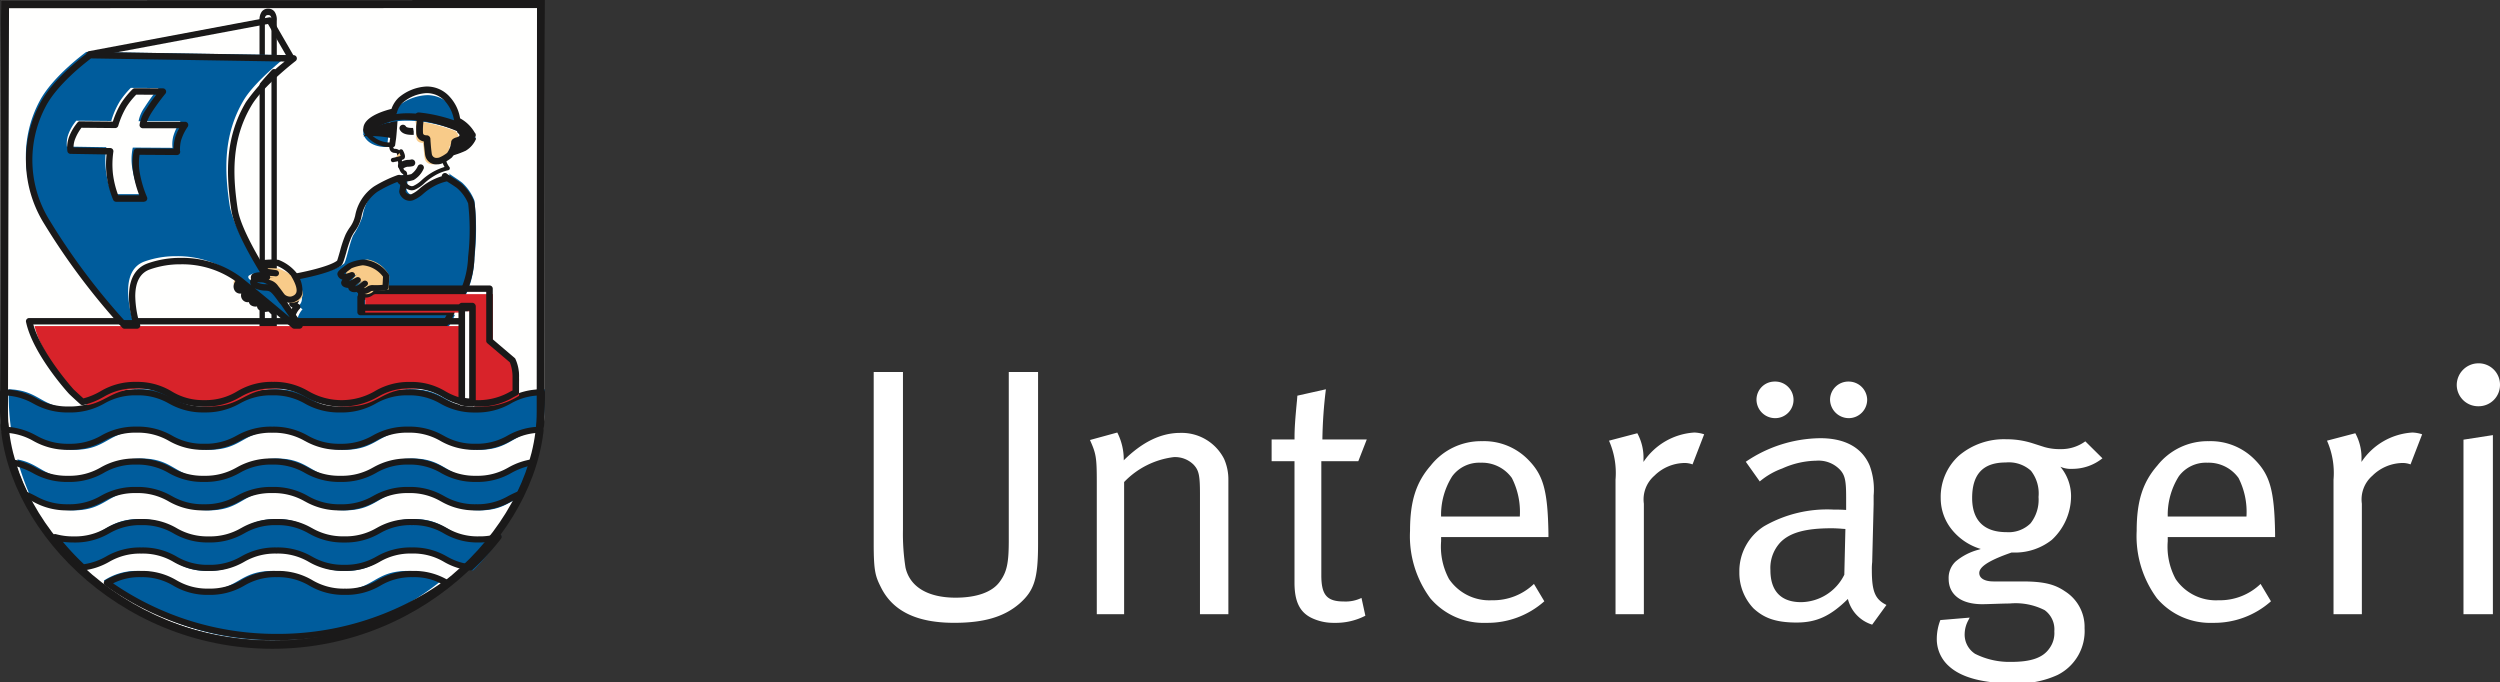 <?xml version="1.0" encoding="UTF-8"?> <svg xmlns="http://www.w3.org/2000/svg" width="289" height="78.889"><rect width="100%" height="100%" fill="#333333" stroke="none"/><defs><clipPath id="a"><path data-name="Clip 8" d="M0 0h41.974v34.781H0Z" transform="translate(.069 .109)" fill="none"></path></clipPath></defs><path data-name="Fill 1" d="M31.483 74C12.762 74 0 59.189 0 47.115c0-9.4.124-47.1.124-47.1L63 0s-.037 37.671-.037 47.111C62.963 59.189 50.208 74 31.483 74" fill="#fffffe"></path><path data-name="Fill 2" d="M101 43h3.382v18.239a25.175 25.175 0 0 0 .292 4.361c.5 2.243 2.59 3.491 5.8 3.491 2.382 0 4.179-.623 5.055-1.788s1.086-2.2 1.086-4.861V43H120v19.818c0 4.073-.418 5.443-2.172 6.98-1.754 1.5-4.05 2.2-7.516 2.2-4.426.002-7.142-1.411-8.478-4.11-.626-1.248-.834-1.83-.834-4.988V43" fill="#fff"></path><path data-name="Fill 3" d="m126 50.865 3.159-.865a6.89 6.89 0 0 1 .747 3.212c2.162-2.141 4.323-3.169 6.525-3.169a5.5 5.5 0 0 1 5.07 3 5.846 5.846 0 0 1 .499 2.392V71h-3.283V57.125c0-2.182-.124-2.759-.747-3.419a3.046 3.046 0 0 0-2.285-.864 9.561 9.561 0 0 0-5.737 2.882V71h-3.159V55.724c0-2.84-.083-3.294-.789-4.859" fill="#fff"></path><path data-name="Fill 4" d="m158 50.8-.978 2.511h-4.277v13.174c0 2.264.611 3.047 2.607 3.047a4.193 4.193 0 0 0 2.037-.412l.447 2.058a7.451 7.451 0 0 1-3.584.822 5.839 5.839 0 0 1-2.652-.576c-1.425-.7-1.956-2.017-1.956-4.074V53.314H147V50.8h2.648v-.244c0-1.029.081-2.181.286-4.281l.041-.535 3.299-.74a52.261 52.261 0 0 0-.406 5.8H158" fill="#fff"></path><path data-name="Fill 5" d="M171.818 72a8.084 8.084 0 0 1-6.474-2.836A12.1 12.1 0 0 1 163 61.36c0-3.413.694-5.6 2.395-7.548A7.407 7.407 0 0 1 171.34 51a7.139 7.139 0 0 1 5.385 2.21c1.7 1.757 2.194 3.569 2.275 8.43v.442h-12.407v.482a7.893 7.893 0 0 0 .916 4.376 5.628 5.628 0 0 0 4.948 2.45 6.8 6.8 0 0 0 4.867-1.89l1.2 2.008A9.863 9.863 0 0 1 171.818 72Zm-.638-18.51a3.882 3.882 0 0 0-3.3 1.561 8.343 8.343 0 0 0-1.29 4.663h9.1a8.659 8.659 0 0 0-.918-4.458 4.247 4.247 0 0 0-3.592-1.766Z" fill="#fff"></path><path data-name="Fill 6" d="m186 50.942 3.274-.86a5.9 5.9 0 0 1 .713 3.03v.288a7.624 7.624 0 0 1 5.879-3.4 4.006 4.006 0 0 1 1.134.206l-1.343 3.479a2.609 2.609 0 0 0-.924-.163 5.051 5.051 0 0 0-3.487 1.472 3.622 3.622 0 0 0-1.215 3.234V71h-3.276V55.444a9.236 9.236 0 0 0-.755-4.502" fill="#fff"></path><g data-name="Group 10"><path data-name="Clip 8" d="M201.069 44.109h41.974V78.89h-41.974Z" fill="none"></path><g data-name="Group 10" clip-path="url(#a)" fill="#fff" transform="translate(201 44)"><path data-name="Fill 7" d="M15.422 28.209a4.158 4.158 0 0 1-2.806-2.97c-2.015 1.988-3.627 2.726-5.947 2.726-2.626 0-3.879-.65-4.953-1.626a5.945 5.945 0 0 1-1.647-4.148 6.161 6.161 0 0 1 2.864-5.362 14.626 14.626 0 0 1 8.036-1.92c.5 0 .744 0 1.445.04v-1.42c0-1.822-.1-2.535-.661-3.173a3.411 3.411 0 0 0-2.763-1.1 9.907 9.907 0 0 0-3.962.9 8.518 8.518 0 0 0-2.6 1.5L.813 9.38a15.564 15.564 0 0 1 8.624-2.724c2.859 0 4.829 1.1 5.7 3.173a7.964 7.964 0 0 1 .455 3.458v1.016l-.167 6.669a7.113 7.113 0 0 0-.04.936c0 2.476.379 3.379 1.69 4.025l-1.652 2.276Zm-4.706-11.141c-2.983 0-4.8.5-5.9 1.626a4.335 4.335 0 0 0-1.156 3.215c0 2.421 1.227 3.7 3.549 3.7a5.655 5.655 0 0 0 4.994-3.172l.125-5.287-.433-.028h-.015l-.111-.013c-.365-.021-.65-.041-1.053-.041Zm2.023-12.73a2.173 2.173 0 0 1-2.186-2.155A2.113 2.113 0 0 1 12.698.109a2.14 2.14 0 0 1 2.147 2.074 2.133 2.133 0 0 1-2.106 2.155Zm-8.544 0a2.152 2.152 0 0 1-2.144-2.154A2.092 2.092 0 0 1 4.156.109a2.115 2.115 0 1 1 .04 4.229Z"></path><path data-name="Fill 9" d="M31.809 35c-3.552 0-6.08-.671-7.514-1.993a4.166 4.166 0 0 1-1.402-3.172 6.023 6.023 0 0 1 .413-2.156l3.387-.283-.163.324a3.424 3.424 0 0 0-.413 1.5 2.648 2.648 0 0 0 1.2 2.36 8.824 8.824 0 0 0 4.169.934c2.306 0 3.667-.477 4.414-1.546a2.982 2.982 0 0 0 .58-1.991 2.742 2.742 0 0 0-1.114-2.441 7.391 7.391 0 0 0-4.045-.772c-.435 0-1.1.022-1.752.044-.573.019-1.113.037-1.424.037-2.429 0-3.88-1.094-3.88-2.927a2.608 2.608 0 0 1 .789-1.993 6.786 6.786 0 0 1 2.678-1.383l.247-.081a6.78 6.78 0 0 1-3.348-2.241 5.772 5.772 0 0 1-1.285-3.611 6.434 6.434 0 0 1 2.111-4.94 8.042 8.042 0 0 1 5.485-1.89 9.729 9.729 0 0 1 2.971.446l1.4.448a6.3 6.3 0 0 0 1.9.245 4.7 4.7 0 0 0 2.849-.9l1.981 1.961a5.545 5.545 0 0 1-3.467 1.22 2.984 2.984 0 0 1-1.4-.245 5.3 5.3 0 0 1 1.238 3.457 6.9 6.9 0 0 1-2.227 5 6.858 6.858 0 0 1-4.21 1.465h-.459l-.453.162c-2.225.812-3.261 1.51-3.261 2.2 0 .611.617.976 1.651.976h3.3c2.437 0 3.733.3 4.953 1.139a4.861 4.861 0 0 1 2.269 4.271 5.665 5.665 0 0 1-3.137 5.408 11.027 11.027 0 0 1-5.031.968Zm-.95-25.537c-2.61 0-3.879 1.343-3.879 4.106 0 2.582 1.37 3.947 3.962 3.947a3.605 3.605 0 0 0 2.784-1.012 4.417 4.417 0 0 0 .928-3.056 4.25 4.25 0 0 0-.876-3.029 3.812 3.812 0 0 0-2.919-.956Z"></path></g></g><path data-name="Fill 11" d="M255.818 72a8.084 8.084 0 0 1-6.474-2.836A12.1 12.1 0 0 1 247 61.36c0-3.413.693-5.6 2.393-7.548A7.412 7.412 0 0 1 255.339 51a7.147 7.147 0 0 1 5.387 2.21c1.7 1.757 2.194 3.569 2.275 8.43v.442h-12.41v.482a7.9 7.9 0 0 0 .916 4.376 5.624 5.624 0 0 0 4.948 2.45 6.8 6.8 0 0 0 4.868-1.89l1.2 2.008A9.869 9.869 0 0 1 255.818 72Zm-.64-18.51a3.881 3.881 0 0 0-3.3 1.561 8.35 8.35 0 0 0-1.287 4.663h9.1a8.642 8.642 0 0 0-.916-4.458 4.249 4.249 0 0 0-3.597-1.766Z" fill="#fff"></path><path data-name="Fill 12" d="m269 50.942 3.275-.86a5.923 5.923 0 0 1 .713 3.03v.288a7.624 7.624 0 0 1 5.88-3.4 3.985 3.985 0 0 1 1.132.206l-1.343 3.479a2.6 2.6 0 0 0-.924-.163 5.05 5.05 0 0 0-3.485 1.472 3.623 3.623 0 0 0-1.217 3.234V71h-3.276V55.444a9.214 9.214 0 0 0-.755-4.502" fill="#fff"></path><path data-name="Fill 13" d="M288.181 71h-3.403V50.825l3.4-.527V71ZM286.5 46.962a2.473 2.473 0 0 1-2.5-2.439A2.515 2.515 0 0 1 286.5 42a2.463 2.463 0 0 1 2.5 2.48 2.464 2.464 0 0 1-2.5 2.482Z" fill="#fff"></path><path data-name="Fill 14" d="M42.034 15.615c.666 1.496 2.642 1.378 2.642 1.378l.048.007c.025-.2.059-.41.089-.621.076-.595.153-1.86.187-2.379a5.092 5.092 0 0 0-3 1.521.424.424 0 0 0 .034.094" fill="#005c9c"></path><path data-name="Fill 15" d="M45.432 17a.272.272 0 0 1-.04 0l-.04-.006h-.1a3.434 3.434 0 0 1-3.188-1.746.438.438 0 0 1-.047-.12l-.006-.023a.279.279 0 0 1 .057-.261A6.187 6.187 0 0 1 45.716 13a.209.209 0 0 1 .043 0 .222.222 0 0 1 .16.069.28.28 0 0 1 .081.213l-.018.252c-.051.8-.126 1.93-.2 2.521l-.043.285-.01.069c-.018.127-.036.247-.05.364a.26.26 0 0 1-.1.176.224.224 0 0 1-.147.051Zm.055-3.418a5.764 5.764 0 0 0-2.951 1.5 3.007 3.007 0 0 0 2.685 1.387c0-.042.011-.085.018-.128l.012-.083.041-.279c.073-.574.153-1.748.194-2.4Z" fill="#1a1919"></path><path data-name="Fill 16" d="M54.918 15.875A22.506 22.506 0 0 0 52.983 15a1 1 0 0 1 .188 1.4c-.243.384-.938.292-.892.611A4.94 4.94 0 0 1 52 18a11.3 11.3 0 0 0 1.785-.646A3.239 3.239 0 0 0 55 16.006a1.3 1.3 0 0 1-.082-.131" fill="#1a1919"></path><path data-name="Fill 17" d="M52.214 18a.211.211 0 0 1-.159-.07.21.21 0 0 1-.04-.22 3.776 3.776 0 0 0 .223-.78c-.016-.283.273-.378.445-.43h.01a.628.628 0 0 0 .342-.19.645.645 0 0 0-.109-.935.208.208 0 0 1-.055-.269.212.212 0 0 1 .183-.106.215.215 0 0 1 .084.017c.547.214 1.112.47 1.678.759a.2.2 0 0 1 .093.091c.015.03.033.057.051.085l.006.01a.206.206 0 0 1 .015.2 2.934 2.934 0 0 1-1.136 1.257 9.658 9.658 0 0 1-1.571.572.194.194 0 0 1-.06.009Zm1.386-2.335a1.158 1.158 0 0 1-.207.871.986.986 0 0 1-.57.356h-.007a1.254 1.254 0 0 0-.147.054.091.091 0 0 1 0 .022 4.27 4.27 0 0 1-.113.5 8.263 8.263 0 0 0 1.1-.421 2.416 2.416 0 0 0 .883-.942 21.177 21.177 0 0 0-.939-.44Z" fill="#1a1919"></path><path data-name="Fill 18" d="M54.848 23.207a5.5 5.5 0 0 0-1.432-2.1c-.585-.445-1.198-.797-1.574-1.107.1.151.174.257.174.257a5.245 5.245 0 0 0-1.626.643c-1.02.562-1.578 1.381-2.288 1.64a.9.9 0 0 1-1.121-.668c0-.155.254-1.025 0-1.126a.777.777 0 0 1-.373-.524l-.075.013a13.986 13.986 0 0 0-2.6 1.326A5.3 5.3 0 0 0 41.913 25a9.825 9.825 0 0 1-1.083 2.2c-.442.97-.83 3.089-1.07 3.28-1.036.846-4.482 1.572-5.76 1.771a1.127 1.127 0 0 1 .165.221c.969 1.661.9 2.507.273 2.923l.536.352a2.815 2.815 0 0 0-.68 1.591c.213.312.38.545.463.662h17l.042-.153a7.369 7.369 0 0 0 .791-1.459H42.208V34.58a1.207 1.207 0 0 0 .856-.3.58.58 0 0 1 .411-.119h10.343a10.805 10.805 0 0 0 1.027-4.4 28.737 28.737 0 0 0 0-6.551" fill="#005c9c"></path><path data-name="Fill 19" d="M51.347 38H34.136a.37.37 0 0 1-.3-.15l-.058-.076c-.107-.14-.255-.341-.416-.564a.356.356 0 0 1-.062-.272 3.7 3.7 0 0 1 .508-1.374l-.2-.122a.358.358 0 0 1-.173-.307.362.362 0 0 1 .171-.307c.183-.115.741-.464-.394-2.31a.738.738 0 0 0-.112-.141.356.356 0 0 1-.09-.371.366.366 0 0 1 .3-.247c1.377-.2 4.715-.9 5.659-1.626.039-.073.188-.591.307-1.007l.033-.115a13.4 13.4 0 0 1 .636-1.891 5.88 5.88 0 0 1 .488-.824l.01-.015a3.553 3.553 0 0 0 .578-1.219l.028-.086a5.253 5.253 0 0 1 2.171-3.413 14.949 14.949 0 0 1 2.718-1.314 1.23 1.23 0 0 1 .134-.028.4.4 0 0 1 .07-.006.359.359 0 0 1 .343.252c.063.2.138.268.162.277.478.179.349.832.263 1.264v.011l-.009.049a.926.926 0 0 0-.018.11l.014.016a.659.659 0 0 0 .492.289.455.455 0 0 0 .141-.023 3.477 3.477 0 0 0 .958-.639 7.273 7.273 0 0 1 1.304-.913 7.489 7.489 0 0 1 1.275-.537.367.367 0 0 1 .12-.271.362.362 0 0 1 .248-.1.372.372 0 0 1 .228.078c.173.134.4.28.645.435l.058.037c.256.161.574.362.88.581a5.618 5.618 0 0 1 1.575 2.176c0 .015.383 1.554.024 6.446a10.519 10.519 0 0 1-1.084 4.377.368.368 0 0 1-.322.185H42.962a.458.458 0 0 0-.175.023 1.451 1.451 0 0 1-.74.35v1.037H52.19a.369.369 0 0 1 .3.158.361.361 0 0 1 .039.337 7.327 7.327 0 0 1-.806 1.429l-.026.085a.368.368 0 0 1-.35.266Zm-5.41-16.972a14.151 14.151 0 0 0-2.318 1.146 4.6 4.6 0 0 0-1.857 3l-.026.087a4.233 4.233 0 0 1-.675 1.419 4.82 4.82 0 0 0-.445.746 13.194 13.194 0 0 0-.588 1.764l-.005.019c-.287 1.006-.4 1.344-.6 1.5C38.275 31.6 34.7 32.26 34 32.384c.7 1.2.839 2.1.409 2.694l.146.089a.361.361 0 0 1 .169.281.356.356 0 0 1-.127.3 2.337 2.337 0 0 0-.536 1.166c.068.1.131.18.186.254l.077.1h16.769l.005-.007a7.151 7.151 0 0 0 .514-.813H41.68a.367.367 0 0 1-.37-.364v-1.731a.365.365 0 0 1 .118-.266.457.457 0 0 1 .275-.1h.005a.922.922 0 0 0 .574-.178.954.954 0 0 1 .669-.223h10.267a10.35 10.35 0 0 0 .893-3.886 27.187 27.187 0 0 0 .007-6.181l-.009-.019a4.7 4.7 0 0 0-1.3-1.778c-.279-.2-.557-.379-.826-.549l-.019-.012-.157-.1-.138-.092h-.011a5.483 5.483 0 0 0-1.522.578 6.757 6.757 0 0 0-1.18.831l-.016.013a4.032 4.032 0 0 1-1.171.754 1.271 1.271 0 0 1-.4.068 1.221 1.221 0 0 1-.906-.415 1.106 1.106 0 0 1-.316-.637 1.787 1.787 0 0 1 .044-.284v-.014a3.194 3.194 0 0 0 .07-.5.95.95 0 0 1-.324-.335Z" fill="#1a1919"></path><path data-name="Fill 20" d="M31.788 37H30v-1.911h.079a3.877 3.877 0 0 0 .935-.128c.244.191.5.385.774.594V37Zm-.552-5.481a6.185 6.185 0 0 0-.663-.032c-.111 0-.224 0-.338.007a1.224 1.224 0 0 1-.1-.13l1.1.154Zm.552-1.158-.108-.047a4.467 4.467 0 0 0-.743-.051c-.278 0-.583.014-.931.042V9.432c.445-.415.914-.824 1.356-1.184.123-.1.243-.2.358-.3l.009-.007.06-.049v22.47Zm0-23.85-1.553-.024h-.23V1.942a.984.984 0 0 1 .195-.68.884.884 0 0 1 .695-.262.875.875 0 0 1 .692.263 1.015 1.015 0 0 1 .2.711v4.537Z" fill="#fffffe"></path><path data-name="Fill 21" d="M31.688 38h-1.375a.346.346 0 0 1-.313-.374V35.7a.414.414 0 0 1 .1-.262.288.288 0 0 1 .216-.106h.017a2.113 2.113 0 0 0 .679-.116.257.257 0 0 1 .079-.013.281.281 0 0 1 .2.087l.082.082c.18.181.35.352.514.512a.4.4 0 0 1 .113.289v1.453a.346.346 0 0 1-.312.374Zm-.675-2.019a2.846 2.846 0 0 1-.392.078v1.2h.759v-.908l-.087-.086-.28-.284Zm-.657-.781h-.015a.277.277 0 0 1-.208-.1.434.434 0 0 1-.06-.514.3.3 0 0 1 .248-.155.26.26 0 0 1 .16.056.384.384 0 0 1 .187.344.345.345 0 0 1-.312.369Zm.977-2.71h-.04a3.182 3.182 0 0 0-.525-.04c-.087 0-.176 0-.264.008a.311.311 0 0 1-.262-.15 1.477 1.477 0 0 1-.1-.173l-.002-.017a.024.024 0 0 0-.006-.01v-.01l-.034-.052v-.009l-.005-.01a.028.028 0 0 0 0-.008.827.827 0 0 1-.095-.264.376.376 0 0 1 .22-.358.259.259 0 0 1 .09-.016.3.3 0 0 1 .255.165.291.291 0 0 1 .026.05l.006.013.78.143a.368.368 0 0 1 .259.421.337.337 0 0 1-.3.318Zm.355-1.181a.276.276 0 0 1-.134-.037l-.069-.039a4.432 4.432 0 0 0-.426-.014 7.055 7.055 0 0 0-.72.031.185.185 0 0 1-.031 0 .279.279 0 0 1-.2-.1.411.411 0 0 1-.1-.274V9.863a.41.41 0 0 1 .085-.263c.352-.426.719-.845 1.062-1.211v-.005c.091-.1.182-.2.268-.287a.354.354 0 0 1 .257-.117.227.227 0 0 1 .11.026.365.365 0 0 1 .21.31v22.626a.4.4 0 0 1-.144.313.275.275 0 0 1-.168.058Zm-.66-.843c.117 0 .232 0 .352.014V9.135c-.3.334-.537.614-.759.882v20.467c.166-.01.288-.014.408-.014Zm.66-23.177-1.379-.021A.346.346 0 0 1 30 6.9V2.32a1.578 1.578 0 0 1 .248-.955A.894.894 0 0 1 31 1a.892.892 0 0 1 .748.365 1.621 1.621 0 0 1 .245 1.035L32 6.922a.417.417 0 0 1-.091.266.291.291 0 0 1-.221.105ZM31 1.743a.34.34 0 0 0-.29.114.715.715 0 0 0-.09.423v4.25l.759.015V2.352a.87.87 0 0 0-.093-.494.338.338 0 0 0-.286-.115Z" fill="#1a1919"></path><path data-name="Fill 22" d="M27.5 32c-.239.1-.707.57-.4.986.259.351 1.3-.256 1.3-.256s-.93.772-.456 1.2c.407.37 1.256-.54 1.256-.54s-.8.774-.473 1.009c.463.327 1.257-.365 1.257-.365s-.704.766-.334.886a2.416 2.416 0 0 0 1.35-.043A303.822 303.822 0 0 0 27.5 32" fill="#f8cb89"></path><path data-name="Fill 23" d="M30.763 36a2.127 2.127 0 0 1-.683-.105.526.526 0 0 1-.351-.371.867.867 0 0 1-.015-.1.957.957 0 0 1-.714-.143.583.583 0 0 1-.228-.36.746.746 0 0 1-.648-.179.793.793 0 0 1-.262-.612 1.061 1.061 0 0 1 .026-.2.75.75 0 0 1-.708-.265.916.916 0 0 1-.147-.793 1.385 1.385 0 0 1 .724-.845.368.368 0 0 1 .369.055l.962.791c.6.493 1.166.968 1.693 1.412l1.08.911a.386.386 0 0 1 .125.371.369.369 0 0 1-.264.284 3.667 3.667 0 0 1-.959.149" fill="#1a1919"></path><path data-name="Fill 24" d="M34.18 32.22a5.912 5.912 0 0 0-2-1.173 10.52 10.52 0 0 0-2.245.043c.227.307.456.608.676.9l1.272.158c-1.083-.132-2.931.042-2.883.478.028.272.6.5 1.481.537a1.644 1.644 0 0 1 1.387.585c.448.447.782.885.93.976a1.569 1.569 0 0 0 1.549.135c.814-.34.98-1.085-.168-2.64" fill="#f8cb89"></path><path data-name="Fill 25" d="M33.514 35a1.7 1.7 0 0 1-1.024-.367 2.467 2.467 0 0 1-.418-.5l-.028-.039c-.126-.172-.27-.367-.433-.566-.394-.472-.546-.478-.914-.493-1.02-.054-1.653-.394-1.697-.911a.566.566 0 0 1 .157-.44 1.872 1.872 0 0 1 1.094-.437l-.376-.613a.364.364 0 0 1-.018-.342.36.36 0 0 1 .275-.2A11.854 11.854 0 0 1 31.527 30a3.893 3.893 0 0 1 .695.049 5.056 5.056 0 0 1 2 1.424 3.413 3.413 0 0 1 .719 2.509 1.32 1.32 0 0 1-.715.828 1.341 1.341 0 0 1-.712.19Zm-2.331-3.1a3.809 3.809 0 0 0-1.4.211 1.968 1.968 0 0 0 .9.208 1.681 1.681 0 0 1 1.481.754c.174.21.323.414.455.593l.032.044.024.033a3.819 3.819 0 0 0 .252.324.99.99 0 0 0 .59.22.678.678 0 0 0 .356-.092.656.656 0 0 0 .389-.407c.079-.272.031-.83-.643-1.94a4.444 4.444 0 0 0-1.609-1.121c-.078 0-.285-.011-.537-.011-.191 0-.466 0-.692.024l.212.348.948.143a.364.364 0 0 1 .242.144.357.357 0 0 1-.288.569.412.412 0 0 1-.05 0 4.6 4.6 0 0 0-.662-.044Z" fill="#1a1919"></path><path data-name="Fill 26" d="M47.838 60c-3.963 0-3.963 2.274-7.929 2.274S35.935 60 31.96 60s-3.972 2.274-7.944 2.274c-3.95 0-3.95-2.274-7.9-2.274s-3.96 2.274-7.916 2.274a7.115 7.115 0 0 1-2.2-.307 31.611 31.611 0 0 0 3.25 3.971c2.941-.365 3.3-2.212 6.868-2.212 3.948 0 3.948 2.274 7.9 2.274 3.972 0 3.972-2.274 7.944-2.274S35.935 66 39.909 66s3.966-2.274 7.929-2.274c3.573 0 3.9 1.871 6.872 2.218A30.279 30.279 0 0 0 58 61.929a6.933 6.933 0 0 1-2.3.345c-3.931 0-3.931-2.274-7.862-2.274" fill="#005c9c"></path><path data-name="Fill 27" d="M39.8 66a7.792 7.792 0 0 1-4.1-1.045 7.063 7.063 0 0 0-3.743-.961 7.052 7.052 0 0 0-3.74.961A7.79 7.79 0 0 1 24.129 66a7.7 7.7 0 0 1-4.069-1.046 6.98 6.98 0 0 0-3.715-.959 7.053 7.053 0 0 0-3.733.959 7.854 7.854 0 0 1-2.993.99.308.308 0 0 1-.048 0 .392.392 0 0 1-.253-.1A29.4 29.4 0 0 1 6.072 62.3a.344.344 0 0 1-.005-.414.378.378 0 0 1 .305-.149.406.406 0 0 1 .1.013 7.455 7.455 0 0 0 2.06.257 7.02 7.02 0 0 0 3.722-.958A7.765 7.765 0 0 1 16.345 60a7.725 7.725 0 0 1 4.062 1.043 6.99 6.99 0 0 0 3.722.963 7.064 7.064 0 0 0 3.74-.96h.007A7.8 7.8 0 0 1 31.961 60a7.8 7.8 0 0 1 4.086 1.041h.007a7.074 7.074 0 0 0 3.739.959 7.035 7.035 0 0 0 3.733-.961h.006A7.78 7.78 0 0 1 47.613 60a7.668 7.668 0 0 1 4.044 1.042h.006a6.934 6.934 0 0 0 3.7.961 7.28 7.28 0 0 0 2.151-.286.4.4 0 0 1 .114-.017.37.37 0 0 1 .3.145.338.338 0 0 1 0 .417 28.417 28.417 0 0 1-3.281 3.586.383.383 0 0 1-.254.1h-.043a7.689 7.689 0 0 1-3.031-1 6.937 6.937 0 0 0-3.7-.959 7.028 7.028 0 0 0-3.73.959A7.772 7.772 0 0 1 39.8 66Zm-7.839-2.715a7.794 7.794 0 0 1 4.086 1.043h.007a7.072 7.072 0 0 0 3.744.961 7.023 7.023 0 0 0 3.734-.961h.005a7.77 7.77 0 0 1 4.077-1.044 7.664 7.664 0 0 1 4.049 1.044h.006a7.04 7.04 0 0 0 2.587.895 27.564 27.564 0 0 0 2.46-2.605 9.2 9.2 0 0 1-1.349.092 7.677 7.677 0 0 1-4.053-1.044 6.925 6.925 0 0 0-3.7-.962 7.006 7.006 0 0 0-3.73.962h-.005a7.8 7.8 0 0 1-4.079 1.047 7.815 7.815 0 0 1-4.085-1.04h-.008a7.065 7.065 0 0 0-3.746-.967 7.055 7.055 0 0 0-3.74.962h-.008a7.813 7.813 0 0 1-4.083 1.04 7.727 7.727 0 0 1-4.066-1.045 6.988 6.988 0 0 0-3.719-.957 7.031 7.031 0 0 0-3.727.96h-.007a7.768 7.768 0 0 1-4.076 1.047 9.883 9.883 0 0 1-1.265-.078 29.436 29.436 0 0 0 2.435 2.586 7.221 7.221 0 0 0 2.555-.889 7.786 7.786 0 0 1 4.084-1.047 7.715 7.715 0 0 1 4.063 1.045 6.976 6.976 0 0 0 3.722.963 7.055 7.055 0 0 0 3.742-.961h.005a7.794 7.794 0 0 1 4.085-1.047Z" fill="#1a1919"></path><path data-name="Fill 28" d="M39.309 68.248C35.4 68.248 35.4 66 31.486 66s-3.909 2.248-7.817 2.248C19.782 68.248 19.782 66 15.9 66a6.808 6.808 0 0 0-3.9 1.122A30.953 30.953 0 0 0 31.51 74 30.948 30.948 0 0 0 51 67.138 6.7 6.7 0 0 0 47.112 66c-3.9 0-3.9 2.248-7.8 2.248" fill="#005c9c"></path><path data-name="Fill 29" d="M32.016 74a33.9 33.9 0 0 1-19.867-6.33.348.348 0 0 1-.149-.315.362.362 0 0 1 .193-.291A7.732 7.732 0 0 1 16.3 66a7.683 7.683 0 0 1 4.078 1.063h.006a6.946 6.946 0 0 0 3.737.979 7.029 7.029 0 0 0 3.759-.978l.01-.005A7.757 7.757 0 0 1 31.992 66a7.745 7.745 0 0 1 4.114 1.066 7.05 7.05 0 0 0 3.763.979 7 7 0 0 0 3.754-.979A7.717 7.717 0 0 1 47.726 66a7.6 7.6 0 0 1 4.06 1.061h.009a.385.385 0 0 1 .2.3.361.361 0 0 1-.136.321A33.889 33.889 0 0 1 32.016 74ZM16.3 66.722a6.694 6.694 0 0 0-3.227.712 33.282 33.282 0 0 0 18.943 5.844 33.261 33.261 0 0 0 18.928-5.833 6.6 6.6 0 0 0-3.218-.723 6.99 6.99 0 0 0-3.75.979 7.73 7.73 0 0 1-4.107 1.066 7.769 7.769 0 0 1-4.111-1.067 7.035 7.035 0 0 0-3.766-.978 7.008 7.008 0 0 0-3.759.981 7.768 7.768 0 0 1-4.113 1.064 7.67 7.67 0 0 1-4.089-1.067 6.944 6.944 0 0 0-3.731-.978Z" fill="#1a1919"></path><path data-name="Fill 30" d="M55.38 47.2c-3.88 0-3.88-2.2-7.752-2.2-3.906 0-3.906 2.2-7.815 2.2S35.9 45 31.977 45s-3.915 2.2-7.83 2.2c-3.893 0-3.893-2.2-7.784-2.2s-3.906 2.2-7.808 2.2C4.732 47.2 4.64 45.1 1 45v.569a29.447 29.447 0 0 0 .31 4.241C4.651 50.02 4.849 52 8.555 52c3.9 0 3.9-2.205 7.808-2.205S20.254 52 24.147 52c3.915 0 3.915-2.205 7.83-2.205S35.9 52 39.813 52s3.91-2.205 7.815-2.205C51.5 49.795 51.5 52 55.38 52c3.72 0 3.871-2.034 7.32-2.2a29.388 29.388 0 0 0 .3-4.231V45c-3.747.049-3.789 2.2-7.62 2.2" fill="#005c9c"></path><path data-name="Fill 31" d="M54.977 52a7.793 7.793 0 0 1-4.07-1.033 7.049 7.049 0 0 0-3.715-.95 7.132 7.132 0 0 0-3.746.95A7.915 7.915 0 0 1 39.343 52a7.928 7.928 0 0 1-4.1-1.029h-.009a7.189 7.189 0 0 0-3.755-.948 7.171 7.171 0 0 0-3.754.95h-.008A7.93 7.93 0 0 1 23.613 52a7.839 7.839 0 0 1-4.082-1.033 7.116 7.116 0 0 0-3.734-.95 7.132 7.132 0 0 0-3.746.95h-.007A7.891 7.891 0 0 1 7.957 52a7.929 7.929 0 0 1-4.1-1.028l-.01-.005a7.1 7.1 0 0 0-3.19-.936.358.358 0 0 1-.344-.3A23.949 23.949 0 0 1 0 45.867v-.51a.341.341 0 0 1 .112-.25.386.386 0 0 1 .259-.1s.008 0 .01 0A7.872 7.872 0 0 1 4.2 46.036a7.2 7.2 0 0 0 3.76.951 7.136 7.136 0 0 0 3.736-.945h.006a7.875 7.875 0 0 1 4.098-1.037 7.862 7.862 0 0 1 4.081 1.03 7.084 7.084 0 0 0 3.734.951 7.174 7.174 0 0 0 3.756-.95h.006a7.938 7.938 0 0 1 4.1-1.029 7.941 7.941 0 0 1 4.107 1.03h.006a7.184 7.184 0 0 0 3.755.949 7.129 7.129 0 0 0 3.749-.95 7.913 7.913 0 0 1 4.098-1.031 7.788 7.788 0 0 1 4.067 1.033 7.057 7.057 0 0 0 3.718.949 7.019 7.019 0 0 0 3.712-.949l.01-.005a7.78 7.78 0 0 1 3.925-1.026.12.12 0 0 1 .043-.007.374.374 0 0 1 .222.109.333.333 0 0 1 .111.248v.51a24.6 24.6 0 0 1-.311 3.864.363.363 0 0 1-.351.3 7 7 0 0 0-3.293.941h-.006A7.806 7.806 0 0 1 54.977 52Zm-7.785-2.682a7.8 7.8 0 0 1 4.058 1.028h.008a7.017 7.017 0 0 0 3.718.95 7.035 7.035 0 0 0 3.713-.949A7.745 7.745 0 0 1 62 49.346a24.186 24.186 0 0 0 .256-3.479v-.151a7.005 7.005 0 0 0-3.213.937 7.786 7.786 0 0 1-4.066 1.032 7.8 7.8 0 0 1-4.077-1.033 7.052 7.052 0 0 0-3.708-.952 7.142 7.142 0 0 0-3.746.949 7.925 7.925 0 0 1-4.1 1.032 7.917 7.917 0 0 1-4.108-1.032 7.2 7.2 0 0 0-3.762-.949 7.181 7.181 0 0 0-3.754.948h-.006a7.935 7.935 0 0 1-4.1 1.03 7.856 7.856 0 0 1-4.079-1.029h-.006A7.094 7.094 0 0 0 15.8 45.7a7.142 7.142 0 0 0-3.746.949 7.877 7.877 0 0 1-4.1 1.032 7.938 7.938 0 0 1-4.1-1.028h-.008a7.068 7.068 0 0 0-3.103-.929v.143a23.329 23.329 0 0 0 .265 3.487 7.9 7.9 0 0 1 3.193 1h.009a7.183 7.183 0 0 0 3.747.946 7.135 7.135 0 0 0 3.743-.947 7.88 7.88 0 0 1 4.1-1.035 7.857 7.857 0 0 1 4.079 1.03 7.064 7.064 0 0 0 3.732.95 7.161 7.161 0 0 0 3.757-.95h.008a7.933 7.933 0 0 1 4.1-1.028 7.937 7.937 0 0 1 4.1 1.03 7.178 7.178 0 0 0 3.758.95 7.15 7.15 0 0 0 3.746-.949l.011-.006a7.909 7.909 0 0 1 4.101-1.027Z" fill="#1a1919"></path><path data-name="Fill 32" d="M55.447 55.271c-3.89 0-3.89-2.271-7.776-2.271-3.918 0-3.918 2.271-7.839 2.271S35.9 53 31.973 53s-3.927 2.271-7.854 2.271c-3.9 0-3.9-2.271-7.807-2.271s-3.918 2.271-7.831 2.271c-3.407 0-3.857-1.706-6.481-2.161a31.125 31.125 0 0 0 1.471 4.174C4.961 57.96 5.821 59 8.481 59c3.914 0 3.914-2.271 7.831-2.271S20.215 59 24.119 59c3.927 0 3.927-2.271 7.854-2.271S35.9 59 39.832 59s3.921-2.271 7.839-2.271c3.886 0 3.886 2.271 7.776 2.271 2.715 0 3.534-1.111 5.109-1.778A30.7 30.7 0 0 0 62 53.086c-2.72.414-3.126 2.185-6.553 2.185" fill="#005c9c"></path><path data-name="Fill 33" d="M55.048 59a7.77 7.77 0 0 1-4.077-1.042h-.006A7.02 7.02 0 0 0 47.238 57a7.133 7.133 0 0 0-3.752.956h-.005A7.881 7.881 0 0 1 39.366 59a7.912 7.912 0 0 1-4.118-1.041h-.008A7.17 7.17 0 0 0 31.473 57a7.156 7.156 0 0 0-3.764.959H27.7A7.915 7.915 0 0 1 23.586 59a7.829 7.829 0 0 1-4.1-1.045 7.07 7.07 0 0 0-3.74-.955 7.122 7.122 0 0 0-3.757.96A7.882 7.882 0 0 1 7.881 59a7.9 7.9 0 0 1-4.122-1.044l-.036-.018c-.32-.163-.651-.332-1.017-.477a.37.37 0 0 1-.194-.175 26 26 0 0 1-1.497-3.733.342.342 0 0 1 .076-.333.4.4 0 0 1 .282-.12.309.309 0 0 1 .057 0 8.061 8.061 0 0 1 2.682.944A7.158 7.158 0 0 0 7.881 55a7.115 7.115 0 0 0 3.754-.959A7.877 7.877 0 0 1 15.746 53a7.824 7.824 0 0 1 4.089 1.041h.007a7.075 7.075 0 0 0 3.744.959 7.162 7.162 0 0 0 3.768-.959h.006A7.9 7.9 0 0 1 31.473 53a7.905 7.905 0 0 1 4.119 1.043h.008a7.175 7.175 0 0 0 3.766.957 7.124 7.124 0 0 0 3.761-.959h.006A7.877 7.877 0 0 1 47.238 53a7.77 7.77 0 0 1 4.072 1.041h.008a7.027 7.027 0 0 0 3.73.959 7.014 7.014 0 0 0 3.723-.958h.005a7.906 7.906 0 0 1 2.8-.963h.034a.4.4 0 0 1 .3.122.338.338 0 0 1 .076.33 25.786 25.786 0 0 1-1.468 3.7.371.371 0 0 1-.2.18 10.857 10.857 0 0 0-1.19.55A7.792 7.792 0 0 1 55.048 59Zm-7.81-2.711a7.78 7.78 0 0 1 4.072 1.039h.008a7.029 7.029 0 0 0 3.73.96 7.017 7.017 0 0 0 3.723-.958c.384-.2.734-.373 1.132-.532a25 25 0 0 0 1.189-2.911 7.886 7.886 0 0 0-1.967.781 7.759 7.759 0 0 1-4.077 1.043 7.759 7.759 0 0 1-4.085-1.045 7 7 0 0 0-3.725-.957 7.091 7.091 0 0 0-3.757.959 7.892 7.892 0 0 1-4.115 1.043 7.909 7.909 0 0 1-4.122-1.043 7.159 7.159 0 0 0-3.771-.959 7.131 7.131 0 0 0-3.767.959 7.914 7.914 0 0 1-4.12 1.043 7.814 7.814 0 0 1-4.1-1.045 7.067 7.067 0 0 0-3.74-.957 7.091 7.091 0 0 0-3.757.959 7.867 7.867 0 0 1-4.108 1.044 7.9 7.9 0 0 1-4.119-1.043l-.021-.011a8.332 8.332 0 0 0-1.826-.737 24.705 24.705 0 0 0 1.211 2.94c.355.149.673.311.98.468h.008a7.154 7.154 0 0 0 3.766.96 7.089 7.089 0 0 0 3.754-.96h.006a7.888 7.888 0 0 1 4.105-1.04 7.834 7.834 0 0 1 4.089 1.04h.007a7.077 7.077 0 0 0 3.745.96 7.158 7.158 0 0 0 3.766-.959h.009a7.912 7.912 0 0 1 4.113-1.04 7.916 7.916 0 0 1 4.119 1.041l.011.006a7.17 7.17 0 0 0 3.763.956 7.126 7.126 0 0 0 3.761-.96h.006a7.888 7.888 0 0 1 4.104-1.044Z" fill="#1a1919"></path><path data-name="Fill 34" d="M4 37.692c.757 3.547 4.842 7.976 4.842 7.976s.735.681 1.292 1.168c2.334-.486 2.9-1.9 6.162-1.9 3.927 0 3.927 2.064 7.855 2.064 3.951 0 3.951-2.064 7.9-2.064S36.008 47 39.96 47s3.945-2.064 7.887-2.064c3.91 0 3.91 2.064 7.823 2.064A7.931 7.931 0 0 0 60 45.75v-1.63a4.353 4.353 0 0 0-.377-2l-2.645-2.213V34H43.52a.623.623 0 0 0-.42.115 1.289 1.289 0 0 1-.88.285v1.74H54.1v1.55H4" fill="#d8232a"></path><path data-name="Fill 35" d="M55.277 47a7.57 7.57 0 0 1-4.109-1.1 6.862 6.862 0 0 0-3.749-1 6.942 6.942 0 0 0-3.78 1.007h-.008a8.376 8.376 0 0 1-8.283 0h-.007a6.987 6.987 0 0 0-3.787-1 6.979 6.979 0 0 0-3.785 1h-.014A7.7 7.7 0 0 1 23.616 47a7.63 7.63 0 0 1-4.116-1.092h-.008a6.9 6.9 0 0 0-3.766-1.008 6.968 6.968 0 0 0-3.776 1h-.007a8.313 8.313 0 0 1-2.328.924.394.394 0 0 1-.08.008.379.379 0 0 1-.249-.1c-.553-.49-1.3-1.192-1.3-1.2-.045-.038-4.186-4.564-4.978-8.319a.37.37 0 0 1 .367-.447h49.95v-.839H41.766a.374.374 0 0 1-.376-.372v-1.774a.377.377 0 0 1 .12-.273.47.47 0 0 1 .281-.1h.009a.955.955 0 0 0 .58-.179.962.962 0 0 1 .68-.229h13.53a.373.373 0 0 1 .374.371v5.853l2.524 2.149a.336.336 0 0 1 .085.1A4.782 4.782 0 0 1 60 43.691v1.663a.374.374 0 0 1-.2.33l-.429.224A7.561 7.561 0 0 1 55.277 47Zm-7.858-2.848a7.563 7.563 0 0 1 4.1 1.1 7.481 7.481 0 0 0 7.492.005l.236-.124v-1.44a4.583 4.583 0 0 0-.309-1.805l-2.6-2.209a.366.366 0 0 1-.131-.282v-5.654H43.072c-.151 0-.176.022-.178.024a1.477 1.477 0 0 1-.752.358v1.059H53.7a.373.373 0 0 1 .374.371v1.581a.374.374 0 0 1-.374.373H3.852c.955 3.409 4.629 7.472 4.666 7.511l.093.087c.19.178.634.591 1.03.947a7.848 7.848 0 0 0 1.948-.807 7.693 7.693 0 0 1 4.137-1.1 7.632 7.632 0 0 1 4.12 1.094 6.886 6.886 0 0 0 3.77 1.011 6.966 6.966 0 0 0 3.793-1.01 7.717 7.717 0 0 1 4.145-1.1 7.712 7.712 0 0 1 4.146 1.104h.007a7.616 7.616 0 0 0 7.576 0 7.693 7.693 0 0 1 4.136-1.093Z" fill="#1a1919"></path><path data-name="Fill 36" d="M54.812 47V36h-1.624v10.865a9.329 9.329 0 0 0 1.624.135" fill="#fffffe"></path><path data-name="Fill 37" d="M54.619 47a5.806 5.806 0 0 1-1.31-.142A.454.454 0 0 1 53 46.4V35.464a.429.429 0 0 1 .381-.464h1.238a.429.429 0 0 1 .381.464v11.072a.517.517 0 0 1-.111.327.35.35 0 0 1-.27.137Zm-.857-11.072v10.077c.135.023.286.041.475.054V35.928Z" fill="#1a1919"></path><path data-name="Fill 38" d="M44.935 33.454 45 31.886A3.48 3.48 0 0 0 42.489 30a3.746 3.746 0 0 0-1.473.49c-.316.326-1.057.922-1.016 1.138a.424.424 0 0 0 .509.378 3.026 3.026 0 0 0 .737-.272s-.892.842-.825 1.136c.054.274.41.274.41.274l1.062-.706s-.967.862-.645 1.194.923-.2.923-.2l.5-.5s-.829.758-.594.976.827.05 1.054-.22.877 0 1.8-.228" fill="#f8cb89"></path><path data-name="Fill 39" d="M41.88 34a.9.9 0 0 1-.55-.155.41.41 0 0 1-.1-.1 1.135 1.135 0 0 1-.266.032.836.836 0 0 1-.518-.162.5.5 0 0 1-.193-.33c-.161-.007-.7-.063-.8-.483-.02-.067-.06-.208.132-.479a.766.766 0 0 1-.572-.548c-.085-.332.242-.59.876-1.055l.061-.045.25-.186A4.932 4.932 0 0 1 41.929 30l.108.005a3.928 3.928 0 0 1 2.923 1.746.336.336 0 0 1 .04.169l-.068 1.308a.345.345 0 0 1-.286.31 5.373 5.373 0 0 1-1.046.092h-.405a.9.9 0 0 0-.285.023 1.624 1.624 0 0 1-1.03.347Zm.3-1.562a.377.377 0 0 1 .278.123.319.319 0 0 1 .079.24.325.325 0 0 1-.124.225l-.253.2c-.038.032-.072.06-.1.086a.836.836 0 0 0 .352-.146 1.105 1.105 0 0 1 .778-.206h.405a5.158 5.158 0 0 0 .631-.035l.05-.942a3.294 3.294 0 0 0-2.337-1.316 5.137 5.137 0 0 0-1.3.343 5.997 5.997 0 0 1-.307.233l-.032.027c-.158.116-.4.291-.522.408h.022a3.169 3.169 0 0 0 .732-.2.4.4 0 0 1 .148-.028.369.369 0 0 1 .307.158.322.322 0 0 1-.087.432 5.621 5.621 0 0 0-.561.473l.84-.438a.391.391 0 0 1 .178-.043.368.368 0 0 1 .3.15.321.321 0 0 1-.083.45 3.045 3.045 0 0 0-.518.46 1.217 1.217 0 0 0 .381-.17l.256-.2c.131-.112.253-.2.266-.21a.383.383 0 0 1 .223-.074Z" fill="#1a1919"></path><path data-name="Fill 40" d="M42 15.755a12.228 12.228 0 0 1 3.337.234c.062-.676.113-1.5.142-1.91a5.02 5.02 0 0 1 .521-.064 6.171 6.171 0 0 0-4 1.74" fill="#1a1919"></path><path data-name="Fill 41" d="M15.349 37h-1.411a76.582 76.582 0 0 1-8.884-11.814A13.464 13.464 0 0 1 4.57 11.7C6.081 8.819 9.936 6.028 9.975 6l23.349.376c-.036.024-3.824 2.959-5.144 5.191-2.416 4.058-2.218 8.222-1.643 12.117.3 1.992 2.136 5.258 3.626 7.648l.031.047a.842.842 0 0 0 .063.086 2.638 2.638 0 0 0-1.492.4.229.229 0 0 0-.063.173c.026.317.566.557 1.343.6h.058a1.344 1.344 0 0 1 1.2.648c.188.23.356.461.491.646a2.952 2.952 0 0 0 .352.44c.784 1.154 1.426 2.041 1.734 2.467L34 37h-.6c-2-1.711-4.218-3.554-6.258-5.192a10.959 10.959 0 0 0-6.762-2.193 10.79 10.79 0 0 0-3.681.615c-1.254.458-1.89 1.618-1.892 3.448A11.969 11.969 0 0 0 15.349 37Zm-6.53-23.048a5.433 5.433 0 0 0-.884 1.485 3.155 3.155 0 0 0-.2 1.507l4.552.076a10.32 10.32 0 0 0-.048 2.662 10.06 10.06 0 0 0 .722 2.756h3.213l-.006-.011a12.81 12.81 0 0 1-.881-3.023 6.269 6.269 0 0 1 .064-2.344l4.593.031a3.634 3.634 0 0 1 .1-1.379 6.054 6.054 0 0 1 .824-1.7h-4.85a4.011 4.011 0 0 1 .677-1.581 23.67 23.67 0 0 1 1.639-2.256l-3.215-.015a9.727 9.727 0 0 0-1.266 1.55 9.5 9.5 0 0 0-.993 2.278Z" fill="#005c9c"></path><path data-name="Fill 42" d="M34.63 38h-.611a.378.378 0 0 1-.241-.09 239.876 239.876 0 0 0-6.3-5.226 10.675 10.675 0 0 0-6.586-2.13 10.5 10.5 0 0 0-3.587.6c-1.1.4-1.658 1.436-1.669 3.076a11.661 11.661 0 0 0 .509 3.185.364.364 0 0 1 .068.212.374.374 0 0 1-.372.376H14.4a.363.363 0 0 1-.27-.121A78.457 78.457 0 0 1 5.128 25.9a13.918 13.918 0 0 1-.494-13.949c1.58-3.019 5.521-5.851 5.561-5.879h.005A.264.264 0 0 1 10.372 6h.043l23.539.38a.371.371 0 0 1 .346.258.377.377 0 0 1-.128.415c-.036.026-3.793 2.934-5.091 5.127-2.381 3.99-2.181 8.11-1.606 11.967.226 1.533 1.471 4.149 3.6 7.565l.028.041c.014.02.025.038.039.055a.373.373 0 0 1-.265.611 3.224 3.224 0 0 0-1.151.215 2.068 2.068 0 0 0 .934.217 1.743 1.743 0 0 1 1.537.788c.187.228.355.458.49.643l.016.022.022.031c.105.143.224.3.265.343a.5.5 0 0 1 .078.085c.814 1.2 1.49 2.13 1.745 2.481l.117.162a.376.376 0 0 1-.3.595ZM10.527 6.752c-.639.476-3.891 2.977-5.238 5.548a13.206 13.206 0 0 0 .48 13.231 76.047 76.047 0 0 0 8.8 11.722h.764c-.45-1.69-1.179-5.74 1.724-6.8a11.253 11.253 0 0 1 3.839-.643 11.423 11.423 0 0 1 7.044 2.29c.318.254.668.538 1.1.893a.686.686 0 0 1-.124-.34.587.587 0 0 1 .15-.446 1.9 1.9 0 0 1 1.147-.469c-2.071-3.369-3.241-5.886-3.478-7.48-.59-4-.791-8.27 1.7-12.46a22.5 22.5 0 0 1 4.467-4.683Zm18.93 26.573c1.342 1.093 2.7 2.225 4.045 3.366a89.456 89.456 0 0 1-1.017-1.469 3.749 3.749 0 0 1-.378-.476l-.014-.02-.007-.009a10.926 10.926 0 0 0-.458-.6c-.408-.492-.566-.5-.949-.516a3.111 3.111 0 0 1-1.223-.276Zm-12.8-10h-3.235a.367.367 0 0 1-.333-.211 10.474 10.474 0 0 1-.762-2.892 10.58 10.58 0 0 1-.007-2.366l-4.172-.069a.369.369 0 0 1-.359-.316 3.535 3.535 0 0 1 .224-1.723 5.912 5.912 0 0 1 .958-1.6.33.33 0 0 1 .225-.13.231.231 0 0 1 .052.007l3.8.033A9.991 9.991 0 0 1 14 11.934a9.767 9.767 0 0 1 1.338-1.634.372.372 0 0 1 .257-.1l3.242.014a.37.37 0 0 1 .332.216.376.376 0 0 1-.049.4 24.021 24.021 0 0 0-1.62 2.221 6.7 6.7 0 0 0-.518 1.028h4.411a.371.371 0 0 1 .329.2.38.38 0 0 1-.025.386 5.619 5.619 0 0 0-.769 1.577 4.224 4.224 0 0 0-.119 1.184.355.355 0 0 1 .022.132.374.374 0 0 1-.371.366l-4.327-.03a6.492 6.492 0 0 0 0 1.934 12.8 12.8 0 0 0 .85 2.93l.009.02a.024.024 0 0 1 0 .007.372.372 0 0 1-.336.528Zm-7.241-8.557A5.471 5.471 0 0 0 8.7 16.03a2.711 2.711 0 0 0-.2 1.011l4.246.071a.378.378 0 0 1 .28.136.374.374 0 0 1 .078.305 10.056 10.056 0 0 0-.045 2.569 10.874 10.874 0 0 0 .606 2.452H16.1a12.992 12.992 0 0 1-.706-2.632 6.828 6.828 0 0 1 .073-2.516.377.377 0 0 1 .358-.275l4.234.03a5.693 5.693 0 0 1 .14-1.1 4.959 4.959 0 0 1 .523-1.255H16.5a.372.372 0 0 1-.37-.373 4.016 4.016 0 0 1 .735-1.786 18.153 18.153 0 0 1 1.2-1.712l-2.319-.012a8.944 8.944 0 0 0-1.113 1.387 9.486 9.486 0 0 0-.958 2.2.369.369 0 0 1-.357.276Z" fill="#1a1919"></path><path data-name="Fill 44" d="M47.577 22a1.161 1.161 0 0 1-1.069-.947 1.893 1.893 0 0 1 .038-.268 2.474 2.474 0 0 0 .069-.644c-.4-.187-.524-.76-.565-1.085a11.128 11.128 0 0 1-.042-.407 4.909 4.909 0 0 0-.128-.92 1.19 1.19 0 0 0-.337-.058c-.684-.13-.567-.881-.464-1.544v-.009l.015-.091c.013-.083.027-.169.039-.254.067-.537.145-1.62.184-2.202l.016-.241a.235.235 0 0 1 .194-.216 9.7 9.7 0 0 1 1.52-.114 12.182 12.182 0 0 1 1.227.064.231.231 0 0 1 .2.172l.166.626a.246.246 0 0 1 .007.1A7.7 7.7 0 0 0 48.6 15.3c.027.344.34.4.524.4a.275.275 0 0 1 .271.221c0 .007.049 1.049.158 1.818a.64.64 0 0 0 .695.561.839.839 0 0 0 .319-.058 4.314 4.314 0 0 0 .614-.356.216.216 0 0 1 .119-.041.229.229 0 0 1 .111.029.234.234 0 0 1 .118.206 3.184 3.184 0 0 0 .014.355 2.045 2.045 0 0 0 .408.869.234.234 0 0 1 .034.234.223.223 0 0 1-.18.145 5.34 5.34 0 0 0-1.554.617 6.924 6.924 0 0 0-1.175.861l-.014.012a3.9 3.9 0 0 1-1.13.767 1.066 1.066 0 0 1-.355.06Zm-.526-8.53a9.8 9.8 0 0 0-1.278.081l-.003.049c-.052.774-.12 1.723-.186 2.236l-.023.152-.03.2c-.105.672-.121.978.064 1.014a.861.861 0 0 1 .667.268 3.128 3.128 0 0 1 .198 1.13c.013.154.029.3.04.391.047.374.176.671.314.724.374.147.26.732.176 1.158l-.008.044a1.368 1.368 0 0 0-.021.136.8.8 0 0 0 .64.469.564.564 0 0 0 .182-.031 3.564 3.564 0 0 0 .982-.681 7.227 7.227 0 0 1 1.267-.928 6.829 6.829 0 0 1 1.361-.582 2.061 2.061 0 0 1-.3-.814 3.648 3.648 0 0 1-.348.182 1.272 1.272 0 0 1-.5.1A1.091 1.091 0 0 1 49.1 17.8a22.194 22.194 0 0 1-.15-1.648.872.872 0 0 1-.806-.817 8.055 8.055 0 0 1 .049-1.4l-.117-.419c-.344-.03-.69-.046-1.025-.046Z" fill="#1a1919"></path><path data-name="Fill 45" d="M49.118 14.111A20.335 20.335 0 0 1 55 16a3.918 3.918 0 0 0-1.863-1.592 4.243 4.243 0 0 0-1.2-2.372A3.581 3.581 0 0 0 49.335 11a5.62 5.62 0 0 0-3.13 1.136 2.45 2.45 0 0 0-.832 1.282s-3.873.735-3.319 2.175c.783-.762 2.8-2.093 7.064-1.482" fill="#005c9c"></path><path data-name="Fill 46" d="M54.635 16h-.018a.325.325 0 0 1-.167-.044 17.734 17.734 0 0 0-5.432-1.938 12.233 12.233 0 0 0-1.891-.158 5.807 5.807 0 0 0-4.455 1.6.348.348 0 0 1-.256.117.311.311 0 0 1-.08-.01.37.37 0 0 1-.265-.245 1.256 1.256 0 0 1 .083-1.022c.529-.985 2.342-1.525 3.1-1.711a3.284 3.284 0 0 1 .828-1.3A5.376 5.376 0 0 1 49.277 10a3.526 3.526 0 0 1 2.7 1.18 4.784 4.784 0 0 1 1.21 2.5 4.316 4.316 0 0 1 1.691 1.65.383.383 0 0 1 .122.288.374.374 0 0 1-.365.382Zm-7.508-2.907a12.883 12.883 0 0 1 2 .168 16.518 16.518 0 0 1 3.549 1.019.382.382 0 0 1-.176-.28 4.316 4.316 0 0 0-1.009-2.249 2.832 2.832 0 0 0-2.214-.985 4.616 4.616 0 0 0-2.7 1.085 2.289 2.289 0 0 0-.677 1.126.415.415 0 0 1-.1.208 9.526 9.526 0 0 1 1.327-.092Z" fill="#1a1919"></path><path data-name="Fill 47" d="M52.623 15.147c-.074-.03-.16-.061-.242-.093a.429.429 0 0 0-.045-.014 17.842 17.842 0 0 0-2.054-.64A15.06 15.06 0 0 0 48 14l.171.6a7.112 7.112 0 0 0-.054 1.33c.054.641.812.587.812.587s.052 1.011.164 1.756.948.82 1.356.653a4.181 4.181 0 0 0 .974-.584 3.108 3.108 0 0 0 .546-1.357c-.043-.292.6-.208.831-.559a.9.9 0 0 0-.177-1.28" fill="#f8cb89"></path><path data-name="Fill 48" d="M50.516 19a1.278 1.278 0 0 1-1.368-1.088 20.132 20.132 0 0 1-.156-1.559 1.019 1.019 0 0 1-.868-.921 7.517 7.517 0 0 1 .049-1.4l-.159-.557a.366.366 0 0 1 .076-.339.38.38 0 0 1 .296-.136h.04a16.814 16.814 0 0 1 2.449.429 19.084 19.084 0 0 1 2.2.689l.311.118a1.394 1.394 0 0 1 .6.924 1.349 1.349 0 0 1-.262.985 1.237 1.237 0 0 1-.717.447l-.035.008-.053.019a3.3 3.3 0 0 1-.674 1.581 4.551 4.551 0 0 1-1.139.692 1.551 1.551 0 0 1-.59.108Zm-1.598-5.183.025.089a.342.342 0 0 1 .012.154 7.072 7.072 0 0 0-.055 1.315c.007.066.026.267.417.267a.431.431 0 0 1 .434.358c0 .007.053 1.046.169 1.81a.533.533 0 0 0 .6.44.781.781 0 0 0 .28-.05 4.119 4.119 0 0 0 .89-.527 2.738 2.738 0 0 0 .461-1.18c-.015-.411.421-.553.607-.613h.013a.712.712 0 0 0 .31-.149.565.565 0 0 0-.093-.85l-.162-.047a18.682 18.682 0 0 0-2.146-.675 15.312 15.312 0 0 0-1.564-.313c-.07-.012-.139-.021-.198-.029Z" fill="#1a1919"></path><path data-name="Fill 49" d="M46.334 19.173a1.607 1.607 0 0 1 .794-.29 2.529 2.529 0 0 0 .538-.056" fill="#f8cb89"></path><path data-name="Fill 50" d="M46.376 19.572a.371.371 0 0 1-.308-.172.419.419 0 0 1 .088-.552 1.829 1.829 0 0 1 .972-.366 1.412 1.412 0 0 0 .417-.046.382.382 0 0 1 .447.3.4.4 0 0 1-.285.476 2.653 2.653 0 0 1-.6.064H47.1a1.127 1.127 0 0 0-.506.224.359.359 0 0 1-.218.074" fill="#1a1919"></path><path data-name="Fill 51" d="M46.376 14.81c.216.434 1.03.378 1.248.378" fill="#f8cb89"></path><path data-name="Fill 52" d="M47.653 15.59c-.46 0-1.16-.054-1.434-.6a.4.4 0 0 1 .714-.36c.02.04.188.176.816.16l.076.4v.4h-.172" fill="#1a1919"></path><path data-name="Fill 53" d="M46.357 17.5s.332.594.162.7a5.224 5.224 0 0 1-1.086.3" fill="#f8cb89"></path><path data-name="Fill 54" d="M45.433 18.751a.25.25 0 0 1-.054-.494l.146-.032a7.5 7.5 0 0 0 .786-.2 1.93 1.93 0 0 0-.172-.404.251.251 0 0 1 .438-.244c.2.364.382.84.078 1.034a3.787 3.787 0 0 1-1.024.3l-.142.032a.281.281 0 0 1-.056.006" fill="#1a1919"></path><path data-name="Fill 55" d="M49 19.314s-.4.976-.835 1.19a2.924 2.924 0 0 1-1.165.18" fill="#f8cb89"></path><path data-name="Fill 56" d="M46.518 21h-.164a.371.371 0 0 1-.354-.385.39.39 0 0 1 .383-.353 3.559 3.559 0 0 0 1.168-.14 2.279 2.279 0 0 0 .749-.917.364.364 0 0 1 .495-.165.366.366 0 0 1 .166.493 2.855 2.855 0 0 1-1.137 1.274 3.9 3.9 0 0 1-1.306.193" fill="#1a1919"></path><path data-name="Fill 57" d="M33.634 7a.365.365 0 0 1-.319-.183l-2.337-4.048-20.545 3.855a.355.355 0 0 1-.427-.289.362.362 0 0 1 .294-.424l20.8-3.905a.367.367 0 0 1 .386.176l2.469 4.275a.364.364 0 0 1-.137.5.38.38 0 0 1-.184.043" fill="#1a1919"></path><path data-name="Fill 58" d="M31.484 75C13.464 75 0 60.546 0 47.624 0 38.323.12.855.121.479V.016L63 0v.466c0 .376-.037 37.864-.037 47.155C62.963 60.545 49.5 75 31.484 75ZM62.077.932 1.043.947c0 .6-.005 1.775-.01 3.366C1 14.087.923 40.051.923 47.624c0 12.483 13.069 26.445 30.56 26.445s30.559-13.964 30.559-26.448c0-8.735.029-42.021.035-46.689Z" fill="#1a1919"></path></svg> 